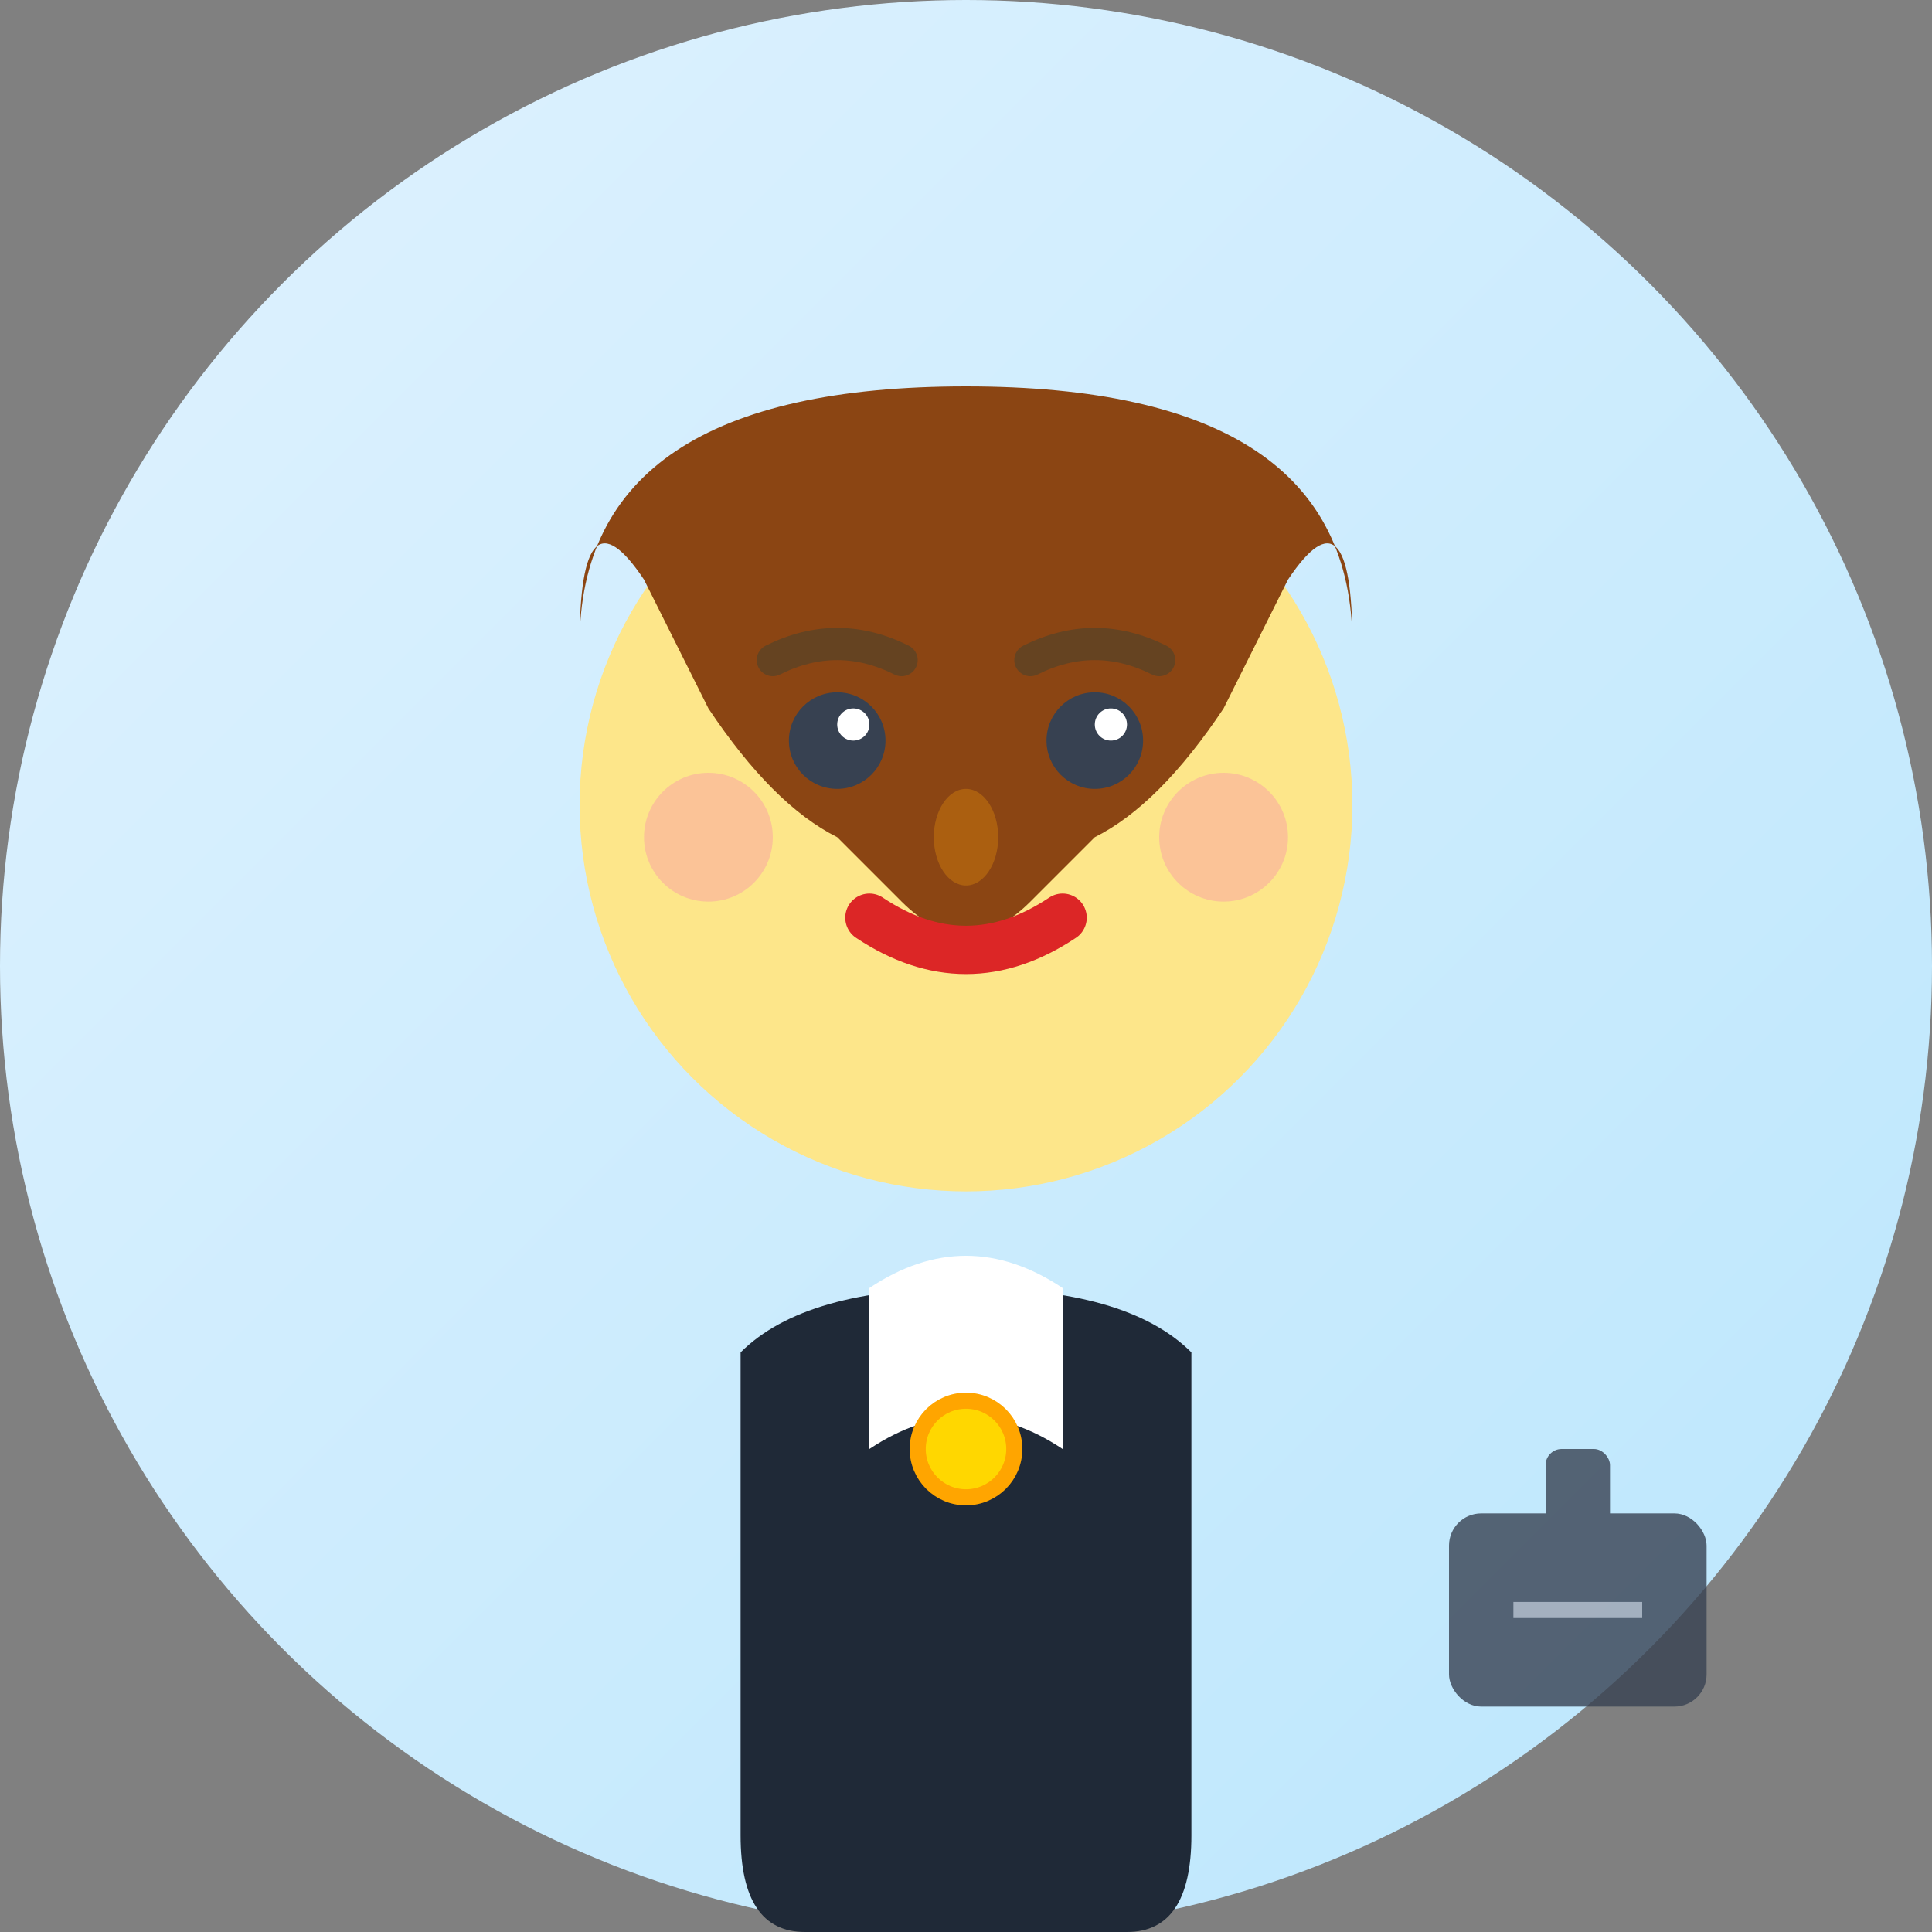 <svg width="60" height="60" viewBox="0 0 60 60" fill="none" xmlns="http://www.w3.org/2000/svg">
  <rect x="0" y="0" width="60" height="60" fill="#808080" stroke="none"/>
  <defs>
    <linearGradient id="backgroundGradient1" x1="0%" y1="0%" x2="100%" y2="100%">
      <stop offset="0%" style="stop-color:#E0F2FE;stop-opacity:1" />
      <stop offset="100%" style="stop-color:#BAE6FD;stop-opacity:1" />
    </linearGradient>
  </defs>
  
  <!-- Background circle -->
  <circle cx="30" cy="30" r="30" fill="url(#backgroundGradient1)"/>
  
  <!-- Face -->
  <circle cx="30" cy="25" r="12" fill="#FDE68A"/>
  
  <!-- Hair (female, shoulder length) -->
  <path d="M18 20 Q18 12 30 12 Q42 12 42 20 Q42 15 40 18 L38 22 Q36 25 34 26 L32 28 Q30 30 28 28 L26 26 Q24 25 22 22 L20 18 Q18 15 18 20" 
        fill="#8B4513"/>
  
  <!-- Eyes -->
  <circle cx="26" cy="23" r="1.5" fill="#374151"/>
  <circle cx="34" cy="23" r="1.5" fill="#374151"/>
  <circle cx="26.5" cy="22.5" r="0.5" fill="#FFFFFF"/>
  <circle cx="34.5" cy="22.5" r="0.5" fill="#FFFFFF"/>
  
  <!-- Eyebrows -->
  <path d="M24 20.5 Q26 19.5 28 20.5" stroke="#654321" stroke-width="1" stroke-linecap="round" fill="none"/>
  <path d="M32 20.5 Q34 19.5 36 20.5" stroke="#654321" stroke-width="1" stroke-linecap="round" fill="none"/>
  
  <!-- Nose -->
  <ellipse cx="30" cy="26" rx="1" ry="1.5" fill="#F59E0B" opacity="0.3"/>
  
  <!-- Mouth (slight smile) -->
  <path d="M27 28.5 Q30 30.5 33 28.5" stroke="#DC2626" stroke-width="1.5" stroke-linecap="round" fill="none"/>
  
  <!-- Blush -->
  <circle cx="22" cy="26" r="2" fill="#F472B6" opacity="0.3"/>
  <circle cx="38" cy="26" r="2" fill="#F472B6" opacity="0.3"/>
  
  <!-- Professional clothing -->
  <g transform="translate(15, 37)">
    <!-- Blazer -->
    <path d="M8 5 Q10 3 15 3 Q20 3 22 5 L22 20 Q22 23 20 23 L10 23 Q8 23 8 20 Z" fill="#1F2937"/>
    
    <!-- Shirt collar -->
    <path d="M12 3 Q15 1 18 3 L18 8 Q15 6 12 8 Z" fill="#FFFFFF"/>
    
    <!-- Necklace/jewelry -->
    <circle cx="15" cy="8" r="1.5" fill="#FFD700" stroke="#FFA500" stroke-width="0.5"/>
  </g>
  
  <!-- Professional details -->
  <g opacity="0.8">
    <!-- Small briefcase icon -->
    <g transform="translate(45, 45)">
      <rect x="0" y="2" width="8" height="6" rx="1" fill="#374151"/>
      <rect x="3" y="0" width="2" height="3" fill="#374151" rx="0.5"/>
      <line x1="2" y1="5" x2="6" y2="5" stroke="#9CA3AF" stroke-width="0.5"/>
    </g>
  </g>
</svg>
